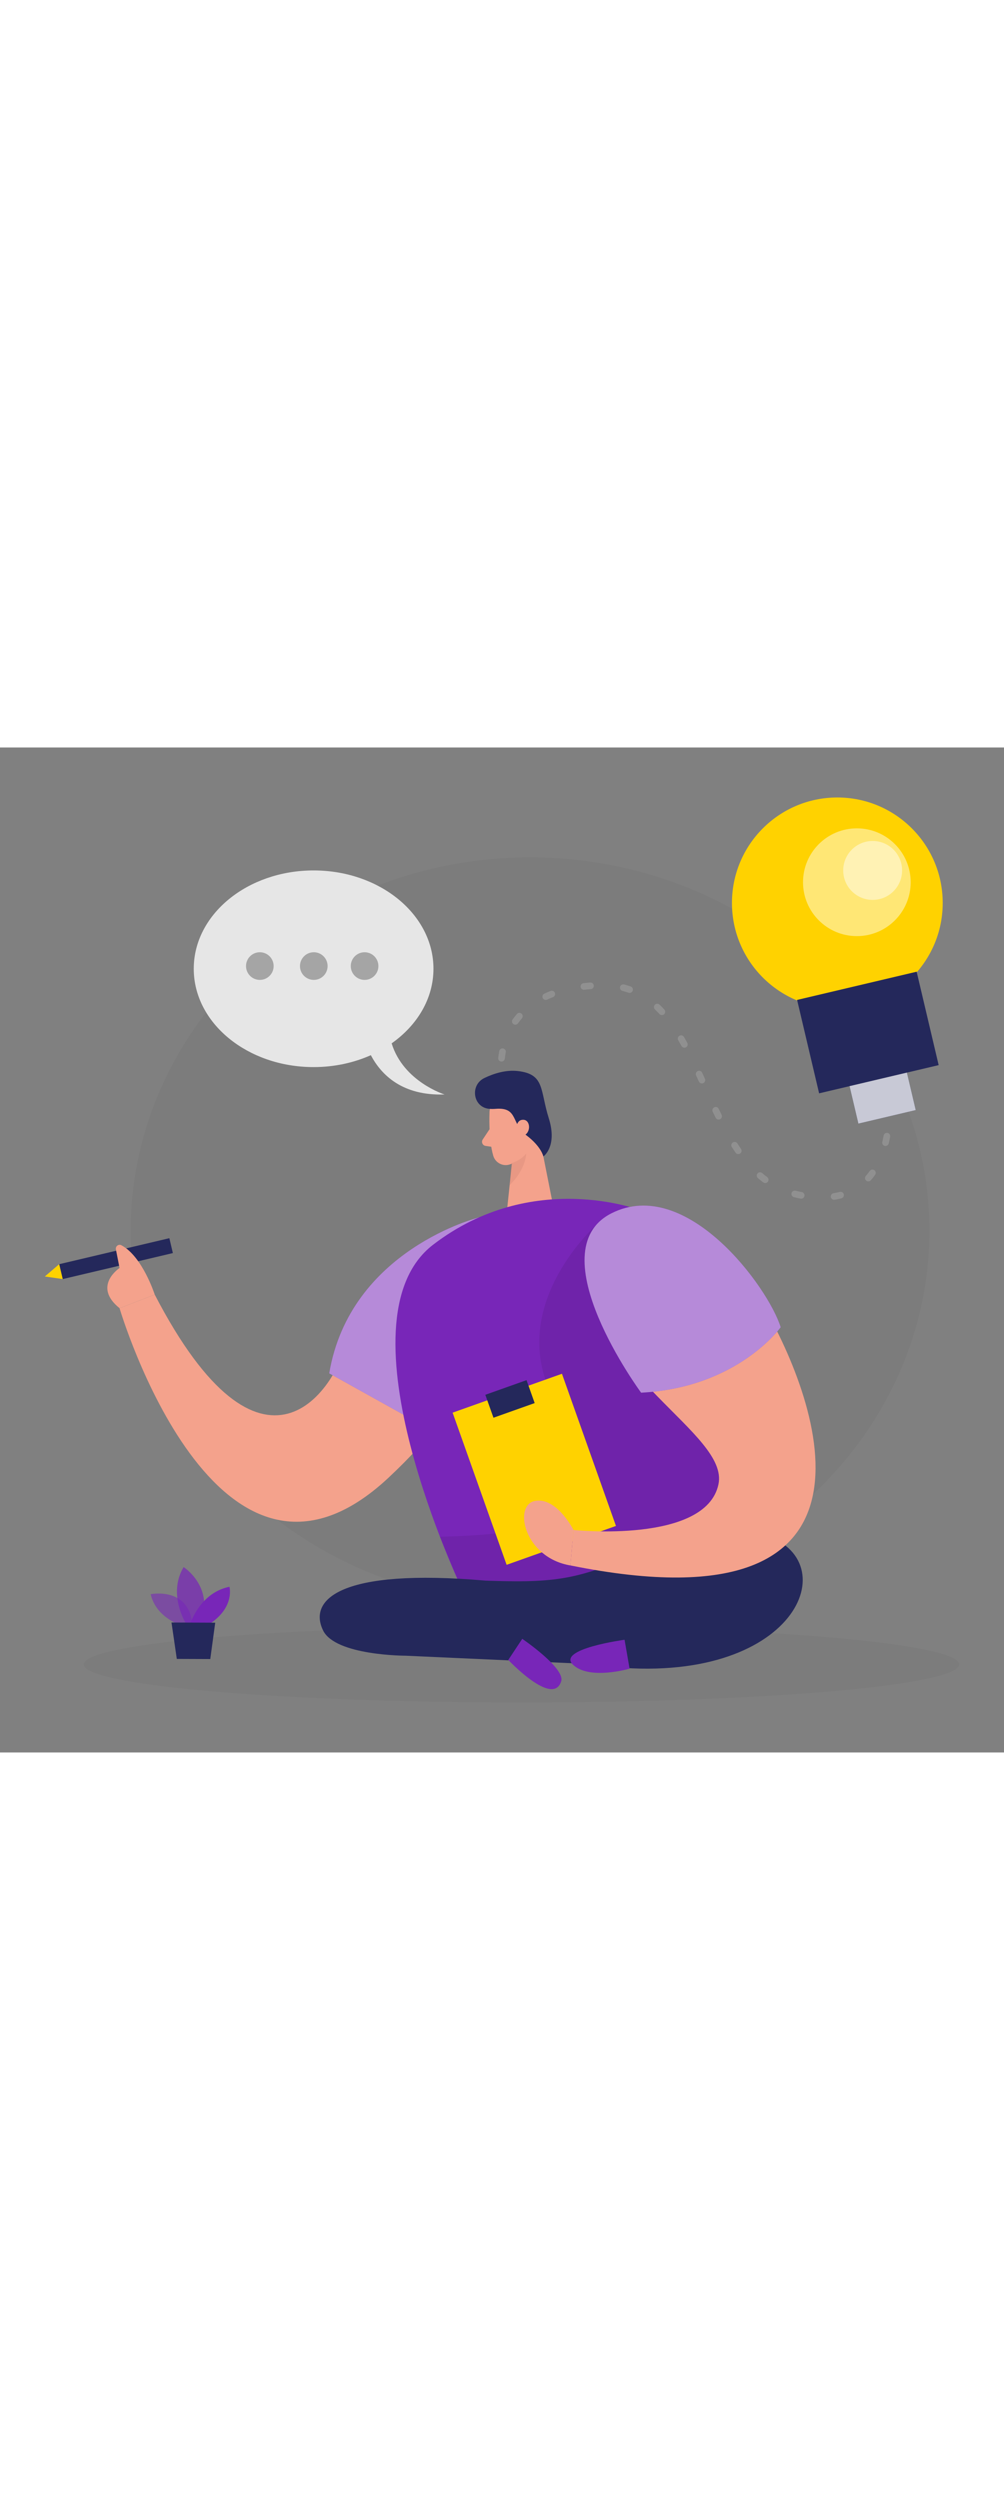 <svg style="width: 201px;" class="illustrations_image" data-imageid="creativity-49" viewBox="0 0 500 500" xmlns="http://www.w3.org/2000/svg" id="_0211_creative_process_1"><rect x="0" y="0" width="500" height="500" fill="#808080" stroke="none"/><defs><style>.cls-1_creativity-49{fill:#f4a28c;}.cls-2_creativity-49,.cls-3_creativity-49{fill:#a5a5a5;}.cls-4_creativity-49{opacity:.03;}.cls-4_creativity-49,.cls-5_creativity-49{fill:#000001;}.cls-6_creativity-49{fill:#e6e6e6;}.cls-3_creativity-49{opacity:.49;}.cls-7_creativity-49{opacity:.75;}.cls-7_creativity-49,.cls-8_creativity-49{fill:#fff;}.cls-9_creativity-49{fill:#ce8172;opacity:.31;}.cls-10_creativity-49{opacity:.58;}.cls-10_creativity-49,.cls-11_creativity-49,.cls-12_creativity-49{fill:#68e1fd;}.cls-8_creativity-49{opacity:.46;}.cls-13_creativity-49{fill:#24285b;}.cls-5_creativity-49{opacity:.08;}.cls-11_creativity-49{opacity:.73;}.cls-14_creativity-49{fill:#ffd200;}</style></defs><ellipse ry="185.79" rx="198.89" cy="240.44" cx="263.97" class="cls-4_creativity-49" id="bg_creativity-49"></ellipse><ellipse ry="18.95" rx="217.98" cy="456.19" cx="259.7" class="cls-4_creativity-49" id="sd_creativity-49"></ellipse><g id="plant_creativity-49"><path style="fill: rgb(120, 38, 184);" d="m90.93,436.97s-13.06-3.57-15.9-15.72c0,0,20.23-4.09,20.81,16.79l-4.91-1.07Z" class="cls-10_creativity-49 targetColor"></path><path style="fill: rgb(120, 38, 184);" d="m92.53,435.67s-9.12-14.42-1.09-27.91c0,0,15.38,9.77,8.55,27.94l-7.45-.03Z" class="cls-11_creativity-49 targetColor"></path><path style="fill: rgb(120, 38, 184);" d="m94.88,435.68s4.82-15.23,19.39-18.11c0,0,2.73,9.89-9.43,18.16l-9.96-.04Z" class="cls-12_creativity-49 targetColor"></path><polygon points="85.41 435.34 88.05 453.45 104.72 453.52 107.18 435.43 85.41 435.34" class="cls-13_creativity-49"></polygon></g><path d="m415.39,225.03c-.8,0-1.5-.58-1.63-1.39-.14-.9.47-1.74,1.37-1.89,1.04-.17,2.07-.38,3.05-.64.88-.23,1.78.29,2.02,1.17.23.88-.29,1.78-1.17,2.02-1.09.29-2.23.53-3.38.71-.09.01-.17.02-.26.02Zm-16.38-.56c-.1,0-.21,0-.31-.03-.5-.09-1-.2-1.5-.3-.61-.13-1.22-.27-1.81-.42-.88-.23-1.41-1.13-1.19-2.01.23-.88,1.12-1.41,2.01-1.19.55.14,1.11.27,1.67.39.48.1.97.2,1.44.29.89.17,1.48,1.03,1.31,1.93-.15.79-.84,1.34-1.62,1.34Zm-17.93-7.77c-.34,0-.69-.11-.98-.33-.9-.67-1.79-1.38-2.66-2.13-.69-.59-.77-1.63-.18-2.32.59-.69,1.64-.77,2.32-.18.81.7,1.65,1.36,2.48,1.99.73.54.88,1.58.34,2.31-.32.43-.82.66-1.32.66Zm51.35-.82c-.39,0-.78-.14-1.09-.42-.68-.6-.74-1.65-.14-2.33.67-.76,1.33-1.58,1.94-2.44.53-.74,1.56-.92,2.3-.39.74.53.91,1.56.39,2.3-.68.95-1.4,1.87-2.16,2.71-.33.37-.78.55-1.23.55Zm-64.75-13.58c-.52,0-1.04-.25-1.36-.71-.63-.92-1.25-1.85-1.86-2.8-.49-.77-.26-1.79.5-2.28.77-.49,1.79-.27,2.28.5.58.92,1.18,1.82,1.79,2.7.52.75.33,1.78-.42,2.29-.29.2-.61.29-.93.29Zm73.31-4.04c-.13,0-.26-.01-.39-.05-.88-.21-1.43-1.11-1.21-1.99.26-1.06.48-2.11.67-3.14.17-.9,1.03-1.49,1.92-1.32.9.17,1.49,1.03,1.32,1.92-.2,1.09-.44,2.2-.71,3.31-.18.75-.86,1.26-1.6,1.26Zm-83.12-13.14c-.61,0-1.19-.34-1.48-.92-.49-.99-.97-1.99-1.45-2.99-.39-.82-.04-1.81.78-2.2.82-.39,1.8-.05,2.2.78.47.99.95,1.97,1.43,2.95.4.82.06,1.8-.75,2.21-.23.12-.48.17-.73.17Zm85.02-6.52c-.89,0-1.62-.71-1.65-1.6-.06-1.97-.18-3.17-.18-3.18-.09-.91.57-1.71,1.48-1.8.89-.09,1.71.57,1.81,1.47,0,.05.13,1.31.19,3.41.03.91-.69,1.67-1.6,1.7-.02,0-.03,0-.05,0Zm-93.35-11.46c-.63,0-1.23-.36-1.5-.97-.46-1-.91-2-1.37-2.99-.38-.83-.02-1.81.81-2.19.83-.38,1.81-.02,2.19.81.46,1,.92,2,1.38,3.01.38.83.01,1.81-.82,2.18-.22.1-.45.15-.68.15Zm-99.78-10.88c-.06,0-.12,0-.19-.01-.9-.1-1.56-.92-1.45-1.82.13-1.14.3-2.28.52-3.39.17-.89,1.03-1.47,1.93-1.31.89.17,1.48,1.04,1.31,1.93-.2,1.03-.36,2.09-.48,3.14-.09.84-.81,1.46-1.64,1.46Zm91.08-6.9c-.58,0-1.15-.31-1.45-.85-.53-.96-1.06-1.9-1.61-2.83-.46-.79-.19-1.8.59-2.25.79-.46,1.8-.19,2.25.59.56.95,1.11,1.92,1.65,2.91.44.8.15,1.8-.65,2.24-.25.14-.52.2-.79.2Zm-84.22-11.44c-.33,0-.67-.1-.96-.31-.74-.53-.91-1.56-.38-2.3.67-.93,1.39-1.85,2.13-2.71.6-.69,1.64-.76,2.33-.17.69.6.76,1.64.17,2.33-.68.79-1.33,1.62-1.94,2.47-.32.45-.83.69-1.34.69Zm73-4.79c-.45,0-.89-.18-1.21-.53-.72-.79-1.47-1.55-2.23-2.27-.66-.63-.68-1.67-.05-2.33.63-.66,1.67-.68,2.33-.05.81.78,1.61,1.59,2.38,2.43.62.67.57,1.71-.1,2.33-.32.29-.72.44-1.12.44Zm-57.83-7.53c-.62,0-1.21-.35-1.49-.95-.39-.82-.03-1.81.79-2.19,1-.47,2.06-.92,3.13-1.34.84-.33,1.8.09,2.13.94.33.85-.09,1.8-.94,2.13-1,.39-1.99.81-2.92,1.25-.23.11-.46.16-.7.16Zm41.74-3.5c-.18,0-.37-.03-.55-.09-.97-.34-1.98-.65-2.99-.91-.88-.23-1.42-1.12-1.19-2.01.23-.88,1.12-1.42,2.01-1.19,1.11.28,2.21.62,3.28,1,.86.3,1.31,1.25,1,2.11-.24.68-.88,1.1-1.55,1.1Zm-22.74-1.56c-.83,0-1.54-.62-1.64-1.46-.1-.9.55-1.72,1.45-1.83,1.09-.12,2.2-.23,3.34-.32.91-.07,1.7.61,1.77,1.52.07.91-.61,1.7-1.52,1.77-1.1.08-2.17.19-3.22.31-.06,0-.13.01-.19.01Z" class="cls-3_creativity-49" id="line_creativity-49"></path><g id="speech_creativity-49"><path d="m195.04,147.2c12.74-8.97,20.83-22.26,20.83-37.11,0-27.02-26.72-48.92-59.69-48.92s-59.69,21.9-59.69,48.92,26.72,48.92,59.69,48.92c10.32,0,20.03-2.15,28.5-5.93,5.25,9.9,15.76,20.28,36.72,19.55,0,0-20.46-6.31-26.36-25.43Z" class="cls-6_creativity-49"></path><circle r="6.88" cy="108.75" cx="129.4" class="cls-2_creativity-49"></circle><circle r="6.88" cy="108.75" cx="156.27" class="cls-2_creativity-49"></circle><circle r="6.88" cy="108.75" cx="181.57" class="cls-2_creativity-49"></circle></g><g id="person_creativity-49"><path d="m243.78,181.77s-.62,12.9,1.87,21.36c1.01,3.43,4.67,5.42,8.09,4.36,4.25-1.32,9.6-4.33,10.77-11.2l3.42-11.42s1.89-7.23-5.58-12.18c-7.47-4.95-18.59,1.19-18.58,9.07Z" class="cls-1_creativity-49"></path><polygon points="267.32 186.95 275.57 228.45 252.37 231.36 255.68 200 267.32 186.95" class="cls-1_creativity-49"></polygon><path d="m243.8,189.92l-3.4,5.11c-.84,1.26-.08,2.97,1.42,3.19l4.97.74-2.98-9.04Z" class="cls-1_creativity-49"></path><path d="m254.67,206.83s4.27-1.04,7.38-4.79c0,0-.03,7.74-8.23,15.7l.86-10.91Z" class="cls-9_creativity-49"></path><rect transform="translate(-56.82 20.05) rotate(-13.27)" height="7.61" width="56.36" y="250.5" x="29.6" class="cls-13_creativity-49"></rect><path d="m231.19,237.56s-49.7,18.49-56.44,51.51c-6.74,33.01-44.47,85.56-97.69-16.86l-17.52,6.75s48.51,164.39,134.07,84.22c85.56-80.17,37.57-125.62,37.57-125.62Z" class="cls-1_creativity-49"></path><path d="m77.06,272.21s-6.09-19.01-16.61-24.56c-1.4-.74-3.03.51-2.73,2.06l1.82,9.26s-13.7,8.98,0,19.99l17.52-6.75Z" class="cls-1_creativity-49"></path><path style="fill: rgb(120, 38, 184);" d="m238.53,233.79s-64.23,15.99-74.57,77.59l53.86,29.97,20.71-107.56Z" class="cls-12_creativity-49 targetColor"></path><path d="m238.53,233.79s-64.23,15.99-74.57,77.59l53.86,29.97,20.71-107.56Z" class="cls-8_creativity-49"></path><path style="fill: rgb(120, 38, 184);" d="m318.93,230.28s-53.65-20.88-103.21,17.08c-49.56,37.96,14.63,171.93,14.63,171.93l92.75,3.08s121.7-111.31-4.17-192.09Z" class="cls-12_creativity-49 targetColor"></path><path d="m241.22,164.45c-7.23,3.46-5.75,14.44,2.22,15.3,1.04.11,2.15.13,3.34.03,11.43-.94,7.68,7.41,15.26,13.09,7.58,5.67,8.56,10.61,8.56,10.61,0,0,7.14-4.91,2.7-19.01-4.44-14.09-1.89-21.92-15.37-23.49-5.96-.69-11.91,1.17-16.7,3.46Z" class="cls-13_creativity-49"></path><path d="m296.94,237.56s-42.25,37.48-23.63,81.35c28.13,66.3,3.15,72.11-54.2,73.77l15.4,36.89,130.63-41.55-8.46-53.72-59.73-96.75Z" class="cls-5_creativity-49"></path><path d="m244.24,414.58c35.61,1.18,44.78-1.47,77.68-15.14,19.97-8.3,43.66-14.18,61.8-6.67,38.4,15.89,7.77,78.29-90.74,63.2l-90.97-4.11s-34.91,0-41.08-12.52c-7.53-15.28,8.24-31.15,80.92-24.83l2.39.08Z" class="cls-13_creativity-49"></path><rect transform="translate(-104.88 109.8) rotate(-19.56)" height="80.34" width="57.79" y="318.95" x="237.19" class="cls-14_creativity-49"></rect><rect transform="translate(-93.85 103.73) rotate(-19.56)" height="12.11" width="21.78" y="318.06" x="243.09" class="cls-13_creativity-49"></rect><path style="fill: rgb(120, 38, 184);" d="m311.04,443.92s-33.87,4.57-25.7,12.41c8.17,7.83,28.2,1.97,28.2,1.97l-2.5-14.38Z" class="cls-12_creativity-49 targetColor"></path><path style="fill: rgb(120, 38, 184);" d="m253.13,453.96l6.96-10.5s21.45,14.59,19.4,21.11c-4.1,13.03-26.36-10.61-26.36-10.61Z" class="cls-12_creativity-49 targetColor"></path><path d="m292.66,256.18c0-16.89,17.03-28.7,32.92-23,17.22,6.17,38.96,18.39,53.3,42.4,26.95,45.14,74.36,165.53-94.82,131.36l1.55-17.63s65.93,6.96,72.19-22.73c5.39-25.56-65.13-54.7-65.14-110.4Z" class="cls-1_creativity-49"></path><polygon points="29.47 257.07 22.32 263.19 31.22 264.47 29.47 257.07" class="cls-14_creativity-49"></polygon><path style="fill: rgb(120, 38, 184);" d="m319.28,321s-51.98-70.5-14.72-89.27c37.26-18.77,77.94,36.61,84.23,56.7,0,0-21.29,30.06-69.52,32.57Z" class="cls-12_creativity-49 targetColor"></path><path d="m319.28,321s-51.98-70.5-14.72-89.27c37.26-18.77,77.94,36.61,84.23,56.7,0,0-21.29,30.06-69.52,32.57Z" class="cls-8_creativity-49"></path><path d="m285.62,389.32s-8.37-16.54-19.24-14.46c-10.87,2.09-5.45,28.18,17.69,32.09l1.55-17.63Z" class="cls-1_creativity-49"></path><path d="m257.08,189.95s-.1-4.97,3.65-4.73c3.75.24,3.93,7.42-1.12,8.28l-2.53-3.55Z" class="cls-1_creativity-49"></path></g><g id="lamp_creativity-49"><circle r="52.48" cy="77.35" cx="417" class="cls-14_creativity-49"></circle><circle r="26.81" cy="67.04" cx="426.72" class="cls-8_creativity-49"></circle><circle r="14.66" cy="61.17" cx="434.59" class="cls-8_creativity-49"></circle><rect transform="translate(-21.01 102.97) rotate(-13.27)" height="47.75" width="61.17" y="117.96" x="401.62" class="cls-13_creativity-49"></rect><rect transform="translate(-28.31 105.53) rotate(-13.27)" height="19.15" width="29.33" y="164.89" x="424.9" class="cls-13_creativity-49"></rect><rect transform="translate(-28.31 105.53) rotate(-13.27)" height="19.15" width="29.33" y="164.89" x="424.9" class="cls-7_creativity-49"></rect></g></svg>